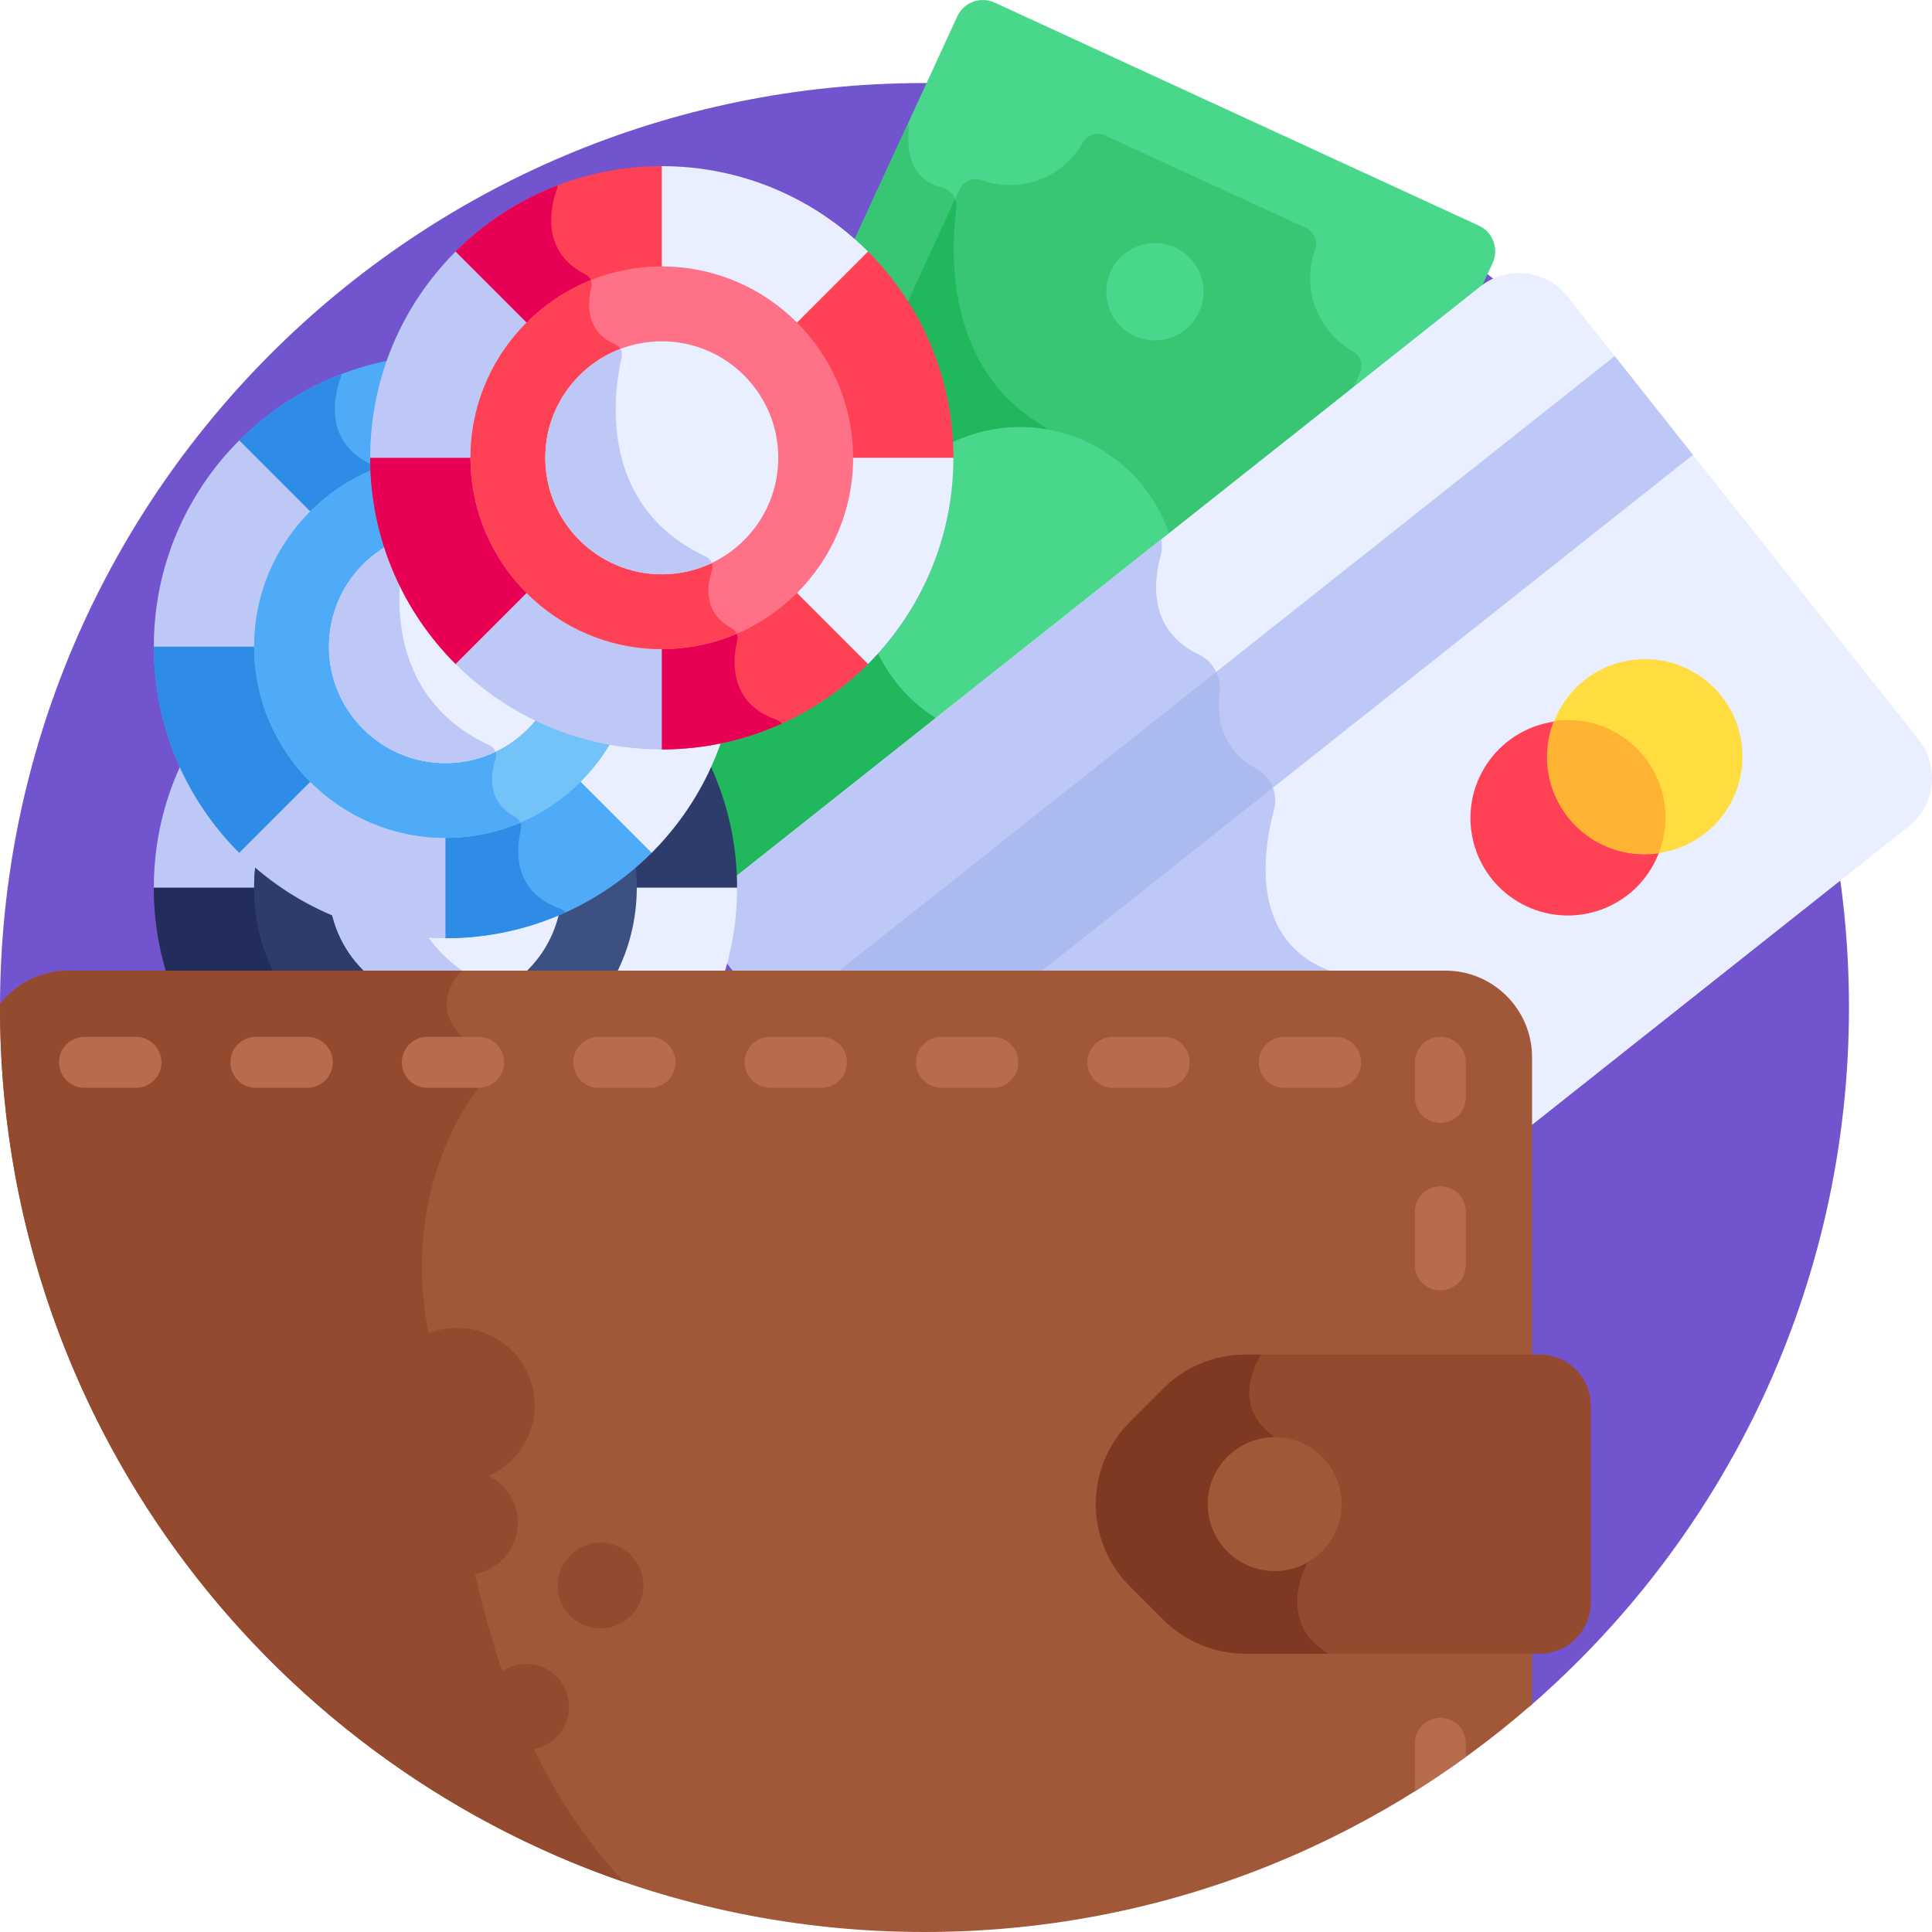 <svg id="Layer_1" enable-background="new 0 0 512 512" height="512" viewBox="0 0 512 512" width="512" xmlns="http://www.w3.org/2000/svg"><path d="m405.268 452.31c51.896-44.924 84.729-111.282 84.729-185.308 0-135.309-109.69-244.998-244.998-244.998-135.31 0-244.999 109.689-244.999 244.998 0 .336.012.67.013 1.006z" fill="#7255ce"/><path d="m252.668 121.784c0 36.291-25.782 67.818-61.304 74.965l-.705.142-.246.677c-.714 1.968-1.519 3.93-2.392 5.83l-.246.534.246.535c4.257 9.252 6.577 19.089 6.92 29.277.303-.282.61-.561.937-.82l196.074-155.383 3.612-7.84c1.725-3.745.088-8.18-3.657-9.905l-128.311-59.109c-3.745-1.725-8.18-.088-9.905 3.657l-27.475 59.64c16.194 14.033 26.452 34.741 26.452 57.8z" fill="#49d88b"/><path d="m278.71 117.117c0-1.847-.992-3.544-2.582-4.483-25.306-14.948-24.259-45.213-22.693-57.312.343-2.649-1.394-5.062-3.982-5.722-8.412-2.147-9.077-10.033-8.644-14.851.061-.678-.03-1.335-.223-1.956l-14.369 31.191c16.193 14.033 26.452 34.741 26.452 57.8 0 36.291-25.782 67.818-61.304 74.965l-.705.142-.246.676c-.714 1.968-1.519 3.93-2.392 5.83l-.246.534.247.535c4.257 9.252 6.577 19.089 6.919 29.277.303-.282.61-.561.938-.82l82.83-65.641z" fill="#38c674"/><path d="m252.668 121.784c0 36.291-25.782 67.818-61.304 74.965l-.705.142-.246.677c-.714 1.968-1.519 3.93-2.392 5.83l-.246.534.246.535c4.26 9.259 6.58 19.103 6.92 29.299.304-.287.605-.578.937-.841l161.863-128.272 2.602-5.649c1.001-2.172.217-4.791-1.869-5.96-9.425-5.283-13.66-16.738-9.926-26.883.826-2.244-.281-4.744-2.453-5.745l-53.198-24.507c-2.172-1-4.791-.217-5.961 1.87-5.282 9.425-16.738 13.658-26.883 9.926-2.244-.826-4.745.281-5.745 2.453l-13.892 30.156c7.747 11.952 12.252 26.194 12.252 41.47z" fill="#38c674"/><path d="m278.71 117.117c0-1.847-.992-3.544-2.582-4.483-25.306-14.948-24.259-45.213-22.693-57.312.116-.897-.023-1.759-.335-2.543l-12.683 27.532c7.747 11.955 12.252 26.197 12.252 41.473 0 36.291-25.782 67.818-61.304 74.965l-.705.142-.246.676c-.714 1.968-1.519 3.93-2.392 5.83l-.246.534.247.535c4.26 9.259 6.58 19.103 6.92 29.299.304-.288.604-.578.936-.841l82.83-65.641v-50.166z" fill="#21b75d"/><path d="m252.668 121.784c0 19.539-7.482 37.69-19.926 51.405 3.473 7.165 8.997 13.383 16.223 17.665l61.15-48.46c-3.421-10.829-11.221-20.231-22.348-25.357-11.645-5.365-24.478-4.909-35.24.147.09 1.523.141 3.056.141 4.6z" fill="#49d88b"/><path d="m252.668 121.784c0 19.539-7.482 37.69-19.926 51.405 3.473 7.165 8.997 13.383 16.223 17.665l61.15-48.46c-3.421-10.829-11.221-20.231-22.348-25.357-11.645-5.365-24.478-4.909-35.24.147.09 1.523.141 3.056.141 4.6z" fill="#49d88b"/><path d="m311.461 65.604c6.465 2.978 9.291 10.633 6.313 17.097-2.978 6.465-10.633 9.291-17.097 6.313-6.465-2.978-9.291-10.633-6.313-17.097 2.978-6.465 10.632-9.291 17.097-6.313z" fill="#49d88b"/><path d="m508.453 195.994-93.069-117.442c-5.625-7.098-15.939-8.292-23.038-2.667l-197.121 156.214c-.119.094-.222.199-.337.296.068 1.326.103 2.657.103 3.995 0 6.353-.801 12.679-2.364 18.836l2.6 3.281h187.798c11.971 0 21.709 9.738 21.709 21.709v18.897l101.051-80.08c7.099-5.627 8.293-15.941 2.668-23.039z" fill="#e9efff"/><path d="m194.888 232.394c.067 1.326.103 2.657.103 3.995 0 6.353-.801 12.679-2.364 18.836l2.6 3.281h159.826c-.792-.45-1.693-.879-2.739-1.28-20.629-7.9-17.924-30.402-14.679-42.651 1.132-4.274-.78-8.783-4.678-10.87-9.473-5.073-10.488-13.971-9.767-20.321.464-4.081-1.665-8.082-5.371-9.851-13.271-6.336-12.276-18.833-10.242-26.257.397-1.45.44-2.934.173-4.349l-112.525 89.173c-.118.092-.222.198-.337.294z" fill="#bec8f7"/><ellipse cx="415.541" cy="216.629" fill="#ff4155" rx="25.823" ry="25.823" transform="matrix(.465 -.885 .885 .465 30.558 483.82)"/><path d="m274.563 258.505 174.094-137.965-20.738-26.169-207.116 164.134z" fill="#bec8f7"/><path d="m332.957 203.704c-9.473-5.073-10.488-13.971-9.767-20.321.211-1.856-.12-3.694-.886-5.314l-101.501 80.437h53.76l62.784-49.755c-.784-2.106-2.298-3.927-4.39-5.047z" fill="#acbbef"/><ellipse cx="435.779" cy="200.591" fill="#ffdd40" rx="25.823" ry="25.823" transform="matrix(1 -.022 .022 1 -4.249 9.5)"/><path d="m411.772 191.086c-3.274 8.292-2.167 18.054 3.768 25.543 5.935 7.49 15.186 10.798 24.007 9.505 3.274-8.292 2.167-18.053-3.768-25.543s-15.185-10.798-24.007-9.505z" fill="#ffb332"/><path d="m63.404 289.883 54.649 22.636c21.342 0 40.663-8.651 54.649-22.636l22.637-54.649v-.001c0-21.342-8.65-40.663-22.637-54.649l-54.649-22.636c-21.341 0-40.663 8.65-54.649 22.636l-22.636 54.649c-.001 21.343 8.649 40.664 22.636 54.65z" fill="#2d3c6b"/><path d="m149.864 305.665c-.352-.44-.824-.79-1.385-.986-12.806-4.478-11.627-15.981-10.439-20.953.309-1.295-.235-2.674-1.41-3.301-7.781-4.151-6.59-11.521-5.287-15.369.486-1.436-.199-2.993-1.574-3.632-29.027-13.481-24.421-43.885-22.334-52.866.323-1.391-.411-2.807-1.723-3.371-8.111-3.489-7.309-11.267-6.301-15.174.341-1.325-.303-2.722-1.529-3.332-12.476-6.208-9.027-18.779-7.615-22.618.121-.329.169-.671.169-1.013-10.23 3.917-19.426 9.928-27.033 17.535l-22.636 54.649c0 21.342 8.65 40.663 22.636 54.649l54.649 22.636c11.345.001 22.108-2.464 31.812-6.854z" fill="#222d5b"/><path d="m89.212 206.395-25.809-25.81c-13.986 13.986-22.636 33.307-22.636 54.649h36.5c0-11.263 4.565-21.459 11.945-28.839z" fill="#bec8f7"/><path d="m195.338 235.234h-36.5c0 11.263-4.565 21.459-11.946 28.84l25.809 25.809h.001c13.986-13.986 22.636-33.307 22.636-54.649z" fill="#e9efff"/><path d="m89.213 264.074-25.809 25.809c13.986 13.986 33.307 22.636 54.649 22.636v-36.5c-11.263.001-21.459-4.564-28.84-11.945z" fill="#dae2fe"/><path d="m118.052 157.949v36.5c11.263 0 21.459 4.565 28.84 11.946h.001l25.809-25.809c-13.986-13.987-33.308-22.637-54.65-22.637z" fill="#e9efff"/><path d="m118.052 285.935c-27.957 0-50.701-22.744-50.701-50.701s22.744-50.702 50.701-50.702 50.701 22.745 50.701 50.702c0 27.958-22.743 50.701-50.701 50.701z" fill="#3c5082"/><path d="m136.63 280.425c-7.781-4.151-6.59-11.521-5.287-15.369.486-1.436-.199-2.993-1.574-3.632-29.027-13.481-24.421-43.885-22.334-52.866.323-1.391-.411-2.807-1.723-3.371-8.111-3.489-7.309-11.267-6.301-15.174.163-.634.096-1.283-.148-1.856-18.678 7.482-31.911 25.758-31.911 47.077 0 27.957 22.744 50.701 50.701 50.701 7.044 0 13.755-1.447 19.858-4.054-.241-.608-.676-1.133-1.281-1.456z" fill="#2d3c6b"/><path d="m118.052 204.363c-17.022 0-30.87 13.848-30.87 30.871 0 17.022 13.848 30.87 30.87 30.87s30.87-13.848 30.87-30.87-13.848-30.871-30.87-30.871z" fill="#e9efff"/><path d="m118.052 266.104c4.743 0 9.238-1.077 13.257-2.997-.263-.719-.796-1.337-1.54-1.683-29.027-13.481-24.421-43.885-22.334-52.866.178-.767.026-1.536-.358-2.171-11.618 4.435-19.894 15.69-19.894 28.848 0 17.021 13.848 30.869 30.869 30.869z" fill="#bec8f7"/><path d="m63.404 226.007 54.649 22.636c21.342 0 40.663-8.651 54.649-22.636l22.636-54.649v-.001c0-21.342-8.65-40.663-22.636-54.649l-54.649-22.636c-21.342 0-40.663 8.65-54.649 22.636l-22.636 54.649c-.001 21.342 8.649 40.664 22.636 54.65z" fill="#4fabf7"/><path d="m149.864 241.788c-.352-.44-.824-.79-1.385-.986-12.806-4.478-11.627-15.981-10.439-20.953.309-1.295-.235-2.674-1.41-3.301-7.781-4.151-6.59-11.521-5.287-15.369.486-1.436-.199-2.993-1.574-3.632-29.027-13.481-24.421-43.885-22.334-52.866.323-1.391-.411-2.807-1.723-3.371-8.111-3.489-7.309-11.267-6.301-15.174.342-1.325-.303-2.722-1.529-3.332-12.476-6.208-9.027-18.779-7.615-22.618.121-.329.169-.672.169-1.013-10.23 3.917-19.426 9.928-27.033 17.535l-22.636 54.649c0 21.342 8.65 40.663 22.636 54.649l54.649 22.636c11.345.001 22.108-2.463 31.812-6.854z" fill="#2e8be6"/><path d="m89.212 142.518-25.809-25.81c-13.986 13.986-22.636 33.307-22.636 54.649h36.5c0-11.262 4.565-21.459 11.945-28.839z" fill="#bec8f7"/><path d="m195.338 171.357h-36.499c0 11.263-4.565 21.459-11.946 28.84l25.809 25.809h.001c13.985-13.986 22.635-33.307 22.635-54.649z" fill="#e9efff"/><path d="m89.213 200.197-25.809 25.809c13.986 13.986 33.307 22.636 54.649 22.636v-36.5c-11.263.001-21.459-4.564-28.84-11.945z" fill="#bec8f7"/><path d="m118.053 94.072v36.5c11.263 0 21.459 4.565 28.84 11.946h.001l25.809-25.809c-13.987-13.987-33.309-22.637-54.65-22.637z" fill="#e9efff"/><path d="m118.053 222.059c-27.957 0-50.701-22.744-50.701-50.701s22.744-50.702 50.701-50.702 50.701 22.745 50.701 50.702c-.001 27.957-22.744 50.701-50.701 50.701z" fill="#73c3f9"/><path d="m136.63 216.548c-7.781-4.151-6.59-11.521-5.287-15.369.486-1.436-.199-2.993-1.574-3.632-29.027-13.481-24.421-43.885-22.334-52.866.323-1.391-.411-2.807-1.723-3.371-8.111-3.489-7.309-11.267-6.301-15.174.163-.634.096-1.283-.148-1.856-18.678 7.482-31.911 25.758-31.911 47.077 0 27.957 22.744 50.701 50.701 50.701 7.044 0 13.755-1.447 19.857-4.054-.24-.608-.675-1.133-1.28-1.456z" fill="#4fabf7"/><path d="m118.053 140.487c-17.022 0-30.87 13.848-30.87 30.871 0 17.022 13.848 30.87 30.87 30.87s30.87-13.848 30.87-30.87c-.001-17.023-13.849-30.871-30.87-30.871z" fill="#e9efff"/><path d="m118.053 202.228c4.743 0 9.238-1.077 13.257-2.997-.263-.719-.796-1.337-1.54-1.683-29.027-13.481-24.421-43.885-22.334-52.866.178-.767.026-1.536-.358-2.171-11.618 4.435-19.894 15.69-19.894 28.848-.001 17.02 13.847 30.869 30.869 30.869z" fill="#bec8f7"/><path d="m120.734 175.966 54.649 22.636c21.342 0 40.663-8.65 54.649-22.636l22.637-54.649v-.001c0-21.342-8.65-40.663-22.637-54.649l-54.649-22.636c-21.342 0-40.663 8.65-54.649 22.636l-22.636 54.649c-.001 21.343 8.65 40.664 22.636 54.65z" fill="#ff4155"/><path d="m207.194 191.748c-.352-.44-.824-.79-1.385-.986-12.806-4.478-11.627-15.981-10.439-20.953.309-1.295-.235-2.674-1.41-3.301-7.781-4.151-6.59-11.521-5.287-15.369.486-1.436-.199-2.993-1.574-3.632-29.027-13.481-24.421-43.885-22.334-52.866.323-1.391-.411-2.807-1.723-3.371-8.111-3.489-7.309-11.267-6.301-15.174.341-1.325-.303-2.722-1.529-3.332-12.476-6.208-9.027-18.779-7.615-22.618.121-.329.169-.672.169-1.013-10.23 3.917-19.426 9.928-27.033 17.535l-22.636 54.649c0 21.342 8.65 40.663 22.636 54.649l54.649 22.636c11.345.001 22.108-2.464 31.812-6.854z" fill="#e80054"/><path d="m146.543 92.478-25.809-25.81c-13.986 13.986-22.636 33.307-22.636 54.649h36.5c0-11.262 4.564-21.459 11.945-28.839z" fill="#bec8f7"/><path d="m252.668 121.317h-36.5c0 11.262-4.565 21.459-11.946 28.84l25.809 25.809h.001c13.986-13.986 22.636-33.307 22.636-54.649z" fill="#e9efff"/><path d="m146.543 150.157-25.809 25.809c13.986 13.986 33.307 22.636 54.649 22.636v-36.5c-11.262.001-21.459-4.564-28.84-11.945z" fill="#bec8f7"/><path d="m175.383 44.032v36.5c11.263 0 21.459 4.565 28.84 11.946h.001l25.809-25.809c-13.987-13.987-33.309-22.637-54.65-22.637z" fill="#e9efff"/><path d="m175.383 172.018c-27.957 0-50.701-22.744-50.701-50.701s22.744-50.702 50.701-50.702 50.701 22.745 50.701 50.702c0 27.958-22.744 50.701-50.701 50.701z" fill="#ff7186"/><path d="m193.96 166.508c-7.781-4.151-6.59-11.521-5.287-15.369.486-1.436-.199-2.993-1.574-3.632-29.027-13.481-24.421-43.885-22.334-52.866.323-1.391-.411-2.807-1.723-3.371-8.111-3.489-7.309-11.267-6.301-15.174.163-.634.096-1.283-.148-1.856-18.678 7.482-31.911 25.758-31.911 47.077 0 27.957 22.744 50.701 50.701 50.701 7.044 0 13.755-1.447 19.857-4.054-.24-.608-.674-1.133-1.28-1.456z" fill="#ff4155"/><path d="m175.383 90.447c-17.022 0-30.87 13.848-30.87 30.871 0 17.022 13.848 30.87 30.87 30.87s30.87-13.848 30.87-30.87c0-17.023-13.849-30.871-30.87-30.871z" fill="#e9efff"/><path d="m175.383 152.187c4.743 0 9.238-1.077 13.257-2.997-.263-.719-.796-1.337-1.54-1.683-29.027-13.481-24.421-43.885-22.334-52.866.178-.767.026-1.536-.358-2.171-11.618 4.435-19.894 15.69-19.894 28.848-.001 17.021 13.847 30.869 30.869 30.869z" fill="#bec8f7"/><path d="m383.026 257.225h-364.89c-7.365 0-13.917 3.468-18.124 8.855-.001.308-.012.614-.012.922 0 135.309 109.689 244.998 244.998 244.998 61.64 0 117.958-22.771 161.017-60.35v-14.691h-75.979c-7.883 0-15.293-3.07-20.866-8.643l-8.838-8.837c-11.506-11.506-11.506-30.227 0-41.732l8.838-8.837c5.573-5.574 12.984-8.643 20.867-8.643h75.978v-80.052c0-12.697-10.293-22.99-22.989-22.99z" fill="#a05838"/><path d="m165.335 498.745c-41.789-44.56-42.727-110.404-50.437-139.758-11.333-43.147 11.963-70.704 11.963-70.704l-4.388-13.504c-9.272-9.272-.003-17.551 0-17.554h-104.337c-7.365 0-13.917 3.468-18.124 8.855-.001.308-.012.614-.012.922 0 107.419 69.136 198.681 165.335 231.743z" fill="#934a2e"/><path d="m381.709 341.983c-3.729 0-6.752-3.022-6.752-6.752v-14.084c0-3.729 3.023-6.752 6.752-6.752s6.752 3.022 6.752 6.752v14.084c0 3.73-3.023 6.752-6.752 6.752z" fill="#b76c4e"/><path d="m381.709 297.594c-3.729 0-6.752-3.022-6.752-6.752v-9.312c0-3.729 3.023-6.752 6.752-6.752s6.752 3.022 6.752 6.752v9.312c0 3.73-3.023 6.752-6.752 6.752z" fill="#b76c4e"/><path d="m353.965 288.283h-13.626c-3.729 0-6.752-3.022-6.752-6.752 0-3.729 3.022-6.752 6.752-6.752h13.626c3.729 0 6.752 3.022 6.752 6.752-.001 3.73-3.023 6.752-6.752 6.752zm-45.421 0h-13.626c-3.729 0-6.752-3.022-6.752-6.752 0-3.729 3.022-6.752 6.752-6.752h13.626c3.729 0 6.752 3.022 6.752 6.752-.001 3.73-3.023 6.752-6.752 6.752zm-45.421 0h-13.626c-3.729 0-6.752-3.022-6.752-6.752 0-3.729 3.022-6.752 6.752-6.752h13.626c3.729 0 6.752 3.022 6.752 6.752s-3.023 6.752-6.752 6.752zm-45.421 0h-13.626c-3.729 0-6.752-3.022-6.752-6.752 0-3.729 3.022-6.752 6.752-6.752h13.626c3.729 0 6.752 3.022 6.752 6.752s-3.023 6.752-6.752 6.752zm-45.421 0h-13.626c-3.729 0-6.752-3.022-6.752-6.752 0-3.729 3.022-6.752 6.752-6.752h13.626c3.729 0 6.752 3.022 6.752 6.752s-3.022 6.752-6.752 6.752zm-45.421 0h-13.626c-3.729 0-6.752-3.022-6.752-6.752 0-3.729 3.022-6.752 6.752-6.752h13.626c3.729 0 6.752 3.022 6.752 6.752s-3.022 6.752-6.752 6.752zm-45.42 0h-13.627c-3.729 0-6.752-3.022-6.752-6.752 0-3.729 3.022-6.752 6.752-6.752h13.627c3.729 0 6.752 3.022 6.752 6.752-.001 3.73-3.023 6.752-6.752 6.752zm-45.422 0h-13.626c-3.729 0-6.752-3.022-6.752-6.752 0-3.729 3.023-6.752 6.752-6.752h13.626c3.729 0 6.752 3.022 6.752 6.752s-3.023 6.752-6.752 6.752z" fill="#b76c4e"/><path d="m408.061 358.987h-78.024c-8.166 0-15.997 3.244-21.771 9.018l-8.837 8.837c-12.024 12.024-12.024 31.518 0 43.542l8.837 8.837c5.774 5.774 13.605 9.018 21.771 9.018h78.025c7.45 0 13.49-6.039 13.49-13.49v-52.273c-.002-7.45-6.041-13.489-13.491-13.489z" fill="#934a2e"/><path d="m381.709 455.242c-3.729 0-6.752 3.022-6.752 6.752v12.715c4.606-2.888 9.11-5.924 13.503-9.103v-3.612c.001-3.73-3.022-6.752-6.751-6.752z" fill="#b76c4e"/><g fill="#934a2e"><circle cx="121.196" cy="372.392" r="20.478"/><circle cx="123.412" cy="403.532" r="13.78"/><ellipse cx="158.894" cy="420.116" rx="11.354" ry="11.354" transform="matrix(.229 -.974 .974 .229 -286.423 478.746)"/><circle cx="139.459" cy="452.31" r="11.354"/></g><path d="m330.036 358.987c-8.166 0-15.997 3.244-21.771 9.018l-8.837 8.837c-12.024 12.024-12.024 31.518 0 43.542l8.837 8.837c5.774 5.774 13.605 9.018 21.771 9.018h21.945c-14.5-8.811-5.376-24.222-5.376-24.222l-8.802-33.147c-12.678-8.931-3.572-21.883-3.572-21.883z" fill="#7f3822"/><circle cx="337.803" cy="398.613" fill="#a05838" r="17.743"/></svg>